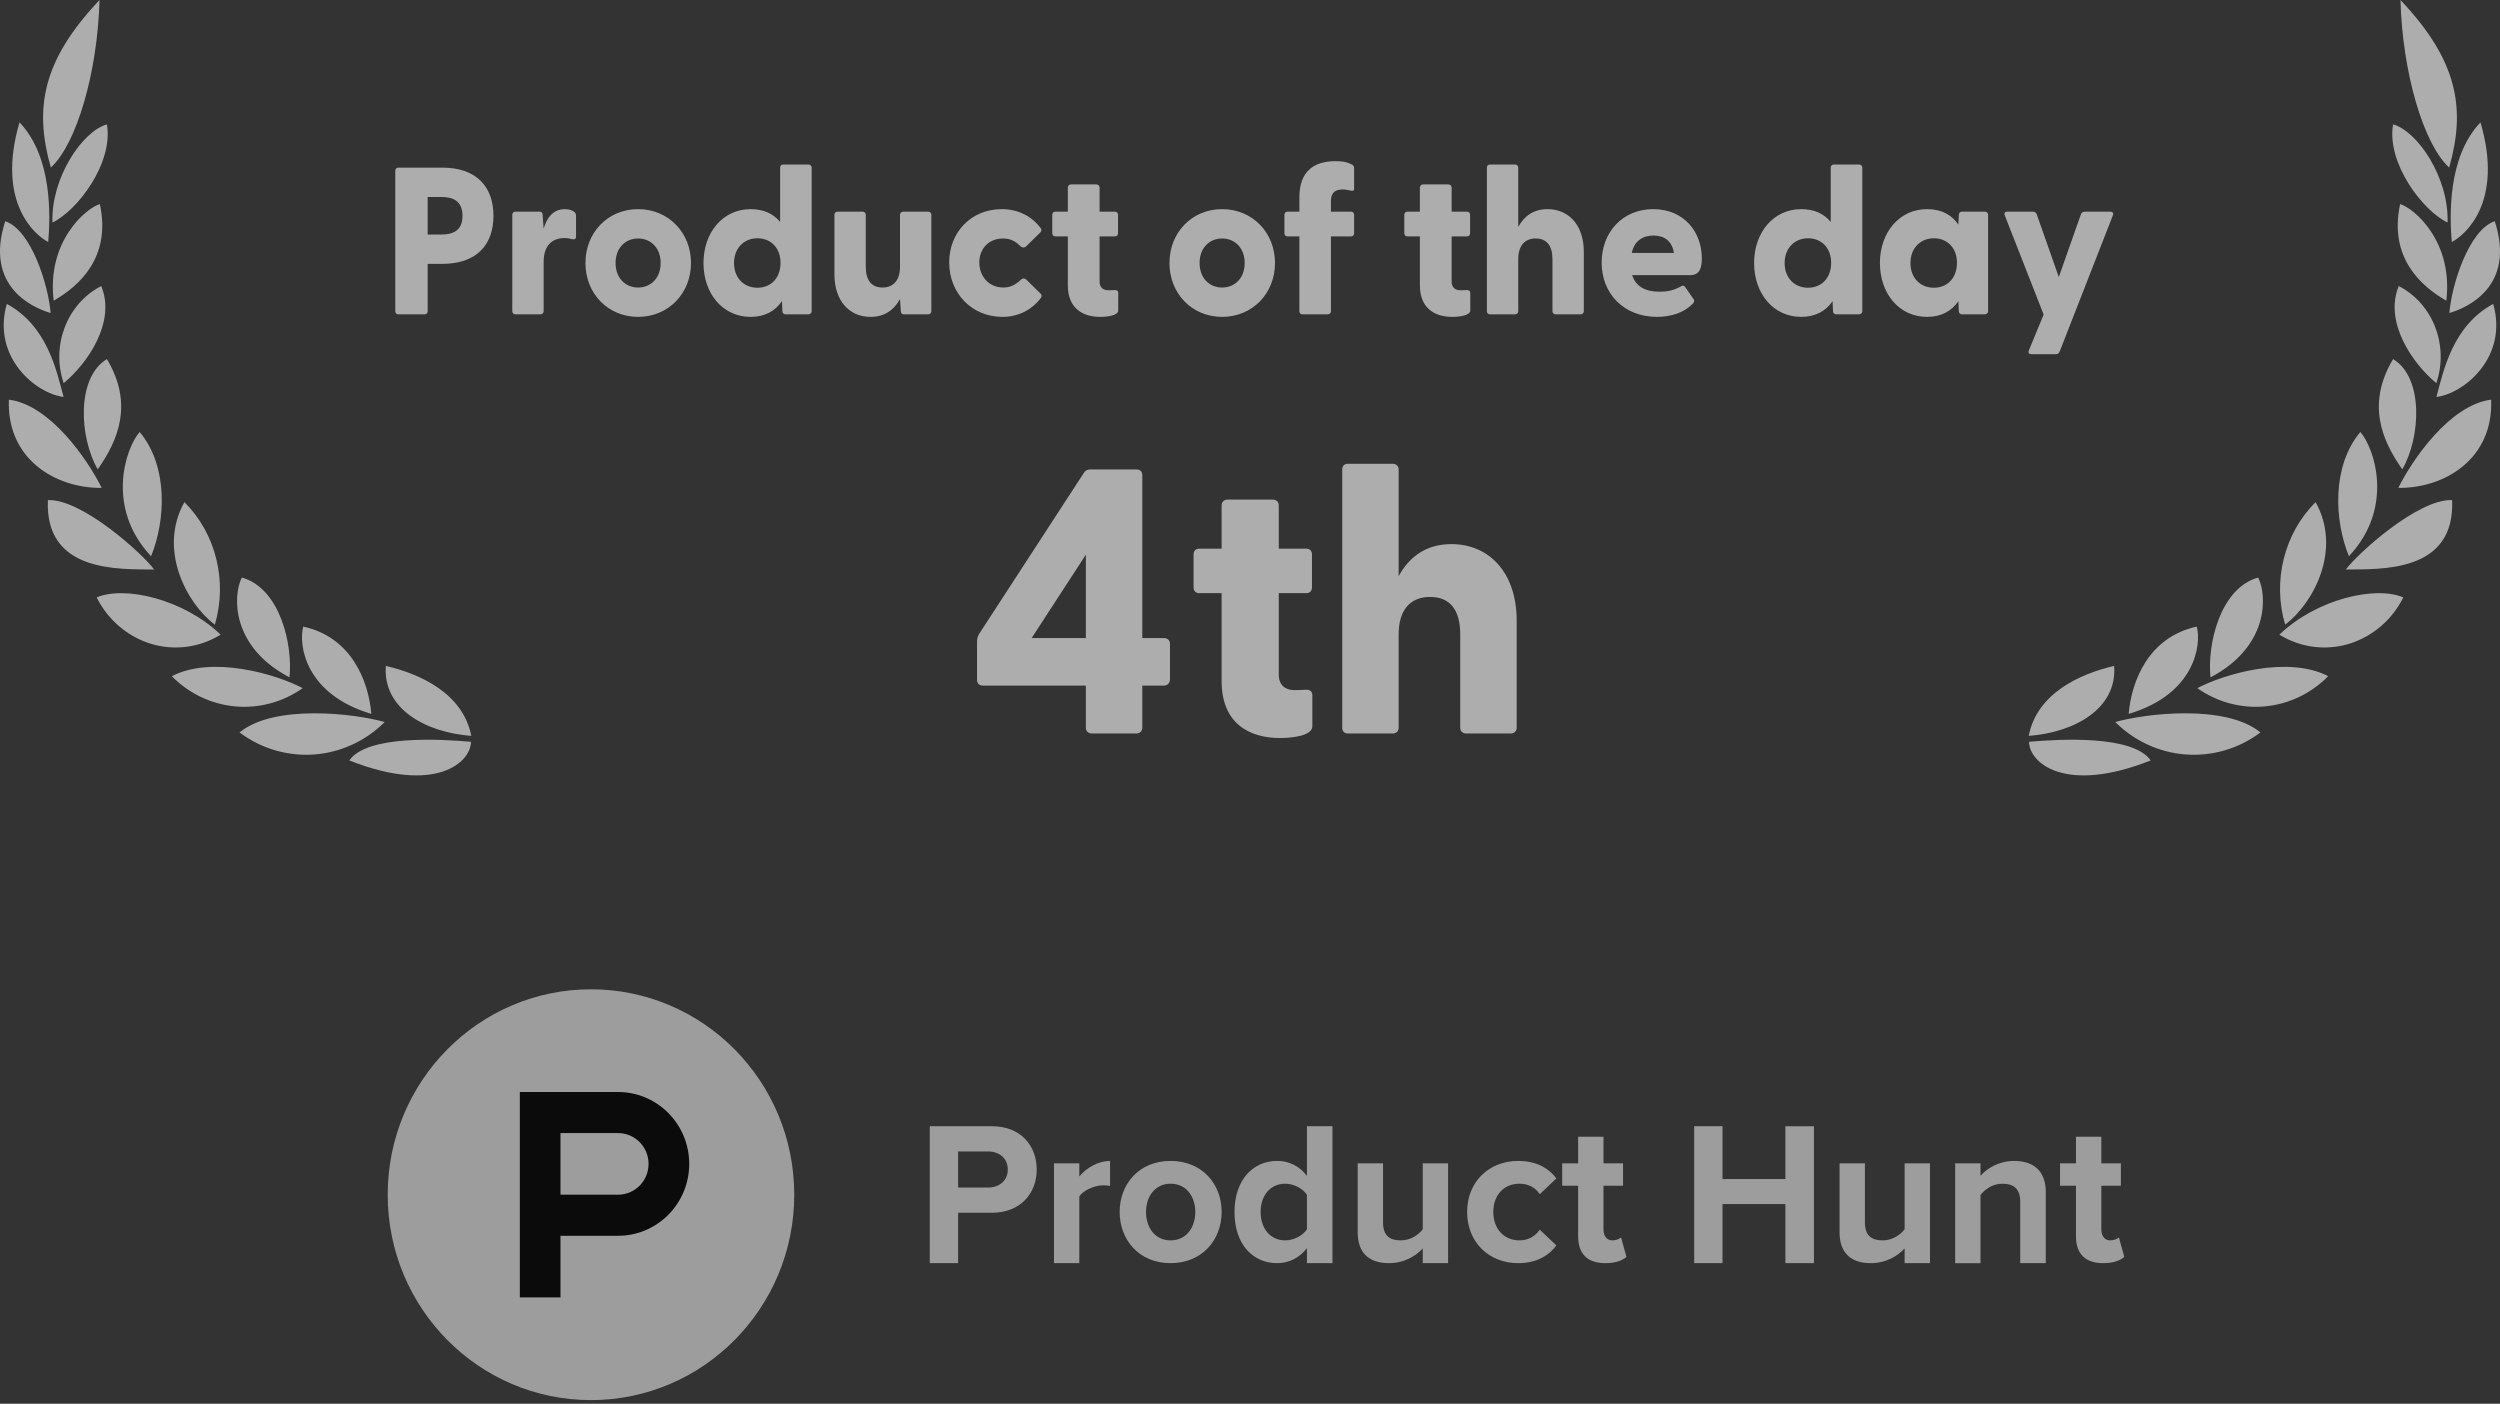 <svg width="187" height="105" viewBox="0 0 187 105" fill="none" xmlns="http://www.w3.org/2000/svg">
<rect x="0" y="0" width="187" height="105" fill="#333333" stroke="none"/>
<g clip-path="url(#clip0_780_64)">
<path d="M160.871 56.881C154.402 59.442 151.772 57.016 151.772 55.484C154.063 55.286 159.539 54.965 160.871 56.881ZM169.08 54.786C167.474 55.994 165.5 56.578 163.512 56.435C161.523 56.293 159.649 55.432 158.223 54.007C160.431 53.38 166.458 52.637 169.08 54.786ZM158.138 49.808C158.383 52.995 155.192 54.786 151.746 55.045C152.374 51.84 155.592 50.408 158.138 49.808ZM164.318 46.87C164.683 48.233 164.181 51.93 159.224 53.398C159.437 50.901 160.736 47.649 164.318 46.87ZM174.148 50.578C172.877 51.874 171.201 52.674 169.413 52.838C167.624 53.001 165.837 52.518 164.361 51.473C166.347 50.425 171.117 49.012 174.148 50.578ZM168.91 43.201C169.589 44.542 169.733 48.366 165.345 50.667C165.09 48.206 166.058 43.997 168.91 43.201ZM179.767 44.687C179.354 45.518 178.78 46.255 178.08 46.852C177.379 47.45 176.568 47.895 175.694 48.162C174.829 48.422 173.92 48.495 173.025 48.376C172.131 48.257 171.27 47.949 170.498 47.472C173.265 44.812 177.679 43.792 179.767 44.687ZM173.206 37.559C175.175 41.07 173.095 45.08 170.93 46.728C169.968 43.464 170.852 39.907 173.206 37.559ZM183.418 37.407C183.655 42.86 178.087 42.564 175.472 42.6C176.295 41.454 180.87 37.3 183.418 37.407ZM176.551 32.312C177.586 33.477 179.138 37.954 175.7 41.606C174.623 38.965 174.387 34.91 176.551 32.312ZM186.338 29.895C186.516 34.3 182.891 36.529 179.394 36.495C180.446 34.372 183.257 30.281 186.338 29.895ZM179.003 26.86C181.321 28.255 181.057 32.761 179.69 35.106C178.154 32.922 177.008 30.209 179.003 26.86ZM186.49 22.733C187.636 26.744 184.267 29.458 182.245 29.69C182.763 27.774 183.441 24.38 186.49 22.733ZM179.428 21.399C181.983 22.708 183.194 25.838 182.238 28.66C180.455 27.191 178.308 24.084 179.428 21.399ZM186.609 16.546C188.188 21.425 184.563 23.02 183.214 23.412C183.375 21.336 184.666 17.199 186.609 16.546ZM179.529 15.265C180.565 15.571 183.519 18.05 182.984 22.491C181.041 21.372 178.68 19.24 179.529 15.265ZM185.539 9.151C187.305 15.149 184.359 17.612 183.392 18.102C183.239 16.206 183.052 11.774 185.539 9.151ZM179.003 9.302C180.854 9.83 183.188 13.304 183.078 16.644C181.244 15.785 178.502 12.213 179.003 9.302ZM179.555 0C183.85 4.54 184.453 8.12 183.197 12.534C181.252 10.744 179.699 5.372 179.555 0ZM26.129 56.881C32.598 59.442 35.228 57.016 35.228 55.484C32.937 55.286 27.461 54.965 26.129 56.881ZM17.918 54.786C19.525 55.994 21.498 56.578 23.486 56.435C25.475 56.293 27.349 55.432 28.775 54.007C26.568 53.38 20.541 52.637 17.918 54.786ZM28.861 49.808C28.616 52.995 31.807 54.786 35.253 55.045C34.624 51.84 31.407 50.408 28.861 49.808ZM22.682 46.87C22.317 48.233 22.819 51.93 27.776 53.398C27.563 50.901 26.264 47.649 22.682 46.87ZM12.852 50.578C14.123 51.874 15.799 52.674 17.587 52.838C19.376 53.001 21.163 52.518 22.639 51.473C20.653 50.425 15.883 49.012 12.852 50.578ZM18.09 43.201C17.411 44.542 17.267 48.366 21.655 50.667C21.91 48.206 20.942 43.997 18.09 43.201ZM7.233 44.687C7.646 45.518 8.22 46.255 8.921 46.852C9.621 47.45 10.432 47.895 11.306 48.162C12.171 48.422 13.08 48.495 13.975 48.376C14.869 48.257 15.73 47.949 16.502 47.472C13.735 44.812 9.321 43.792 7.233 44.687ZM13.794 37.559C11.825 41.07 13.905 45.08 16.07 46.728C17.032 43.464 16.149 39.907 13.795 37.559H13.794ZM3.582 37.407C3.345 42.86 8.913 42.564 11.528 42.6C10.705 41.454 6.13 37.3 3.582 37.407ZM10.449 32.312C9.414 33.477 7.862 37.954 11.3 41.606C12.377 38.965 12.613 34.91 10.449 32.312ZM0.664 29.895C0.486 34.3 4.111 36.529 7.607 36.495C6.556 34.372 3.745 30.281 0.664 29.895ZM7.998 26.86C5.681 28.255 5.944 32.761 7.311 35.106C8.847 32.922 9.994 30.209 7.998 26.86ZM0.51 22.733C-0.636 26.744 2.733 29.458 4.755 29.69C4.237 27.774 3.558 24.38 0.509 22.733H0.51ZM7.572 21.399C5.017 22.708 3.806 25.838 4.762 28.66C6.545 27.191 8.692 24.084 7.572 21.399ZM0.391 16.546C-1.188 21.425 2.437 23.02 3.786 23.412C3.625 21.336 2.334 17.199 0.391 16.546ZM7.471 15.265C6.435 15.571 3.481 18.05 4.016 22.491C5.959 21.372 8.32 19.24 7.471 15.265ZM1.461 9.151C-0.305 15.149 2.641 17.612 3.608 18.102C3.761 16.206 3.948 11.774 1.461 9.151ZM7.997 9.302C6.146 9.83 3.812 13.304 3.922 16.644C5.756 15.785 8.498 12.213 7.997 9.302ZM7.445 0C3.15 4.54 2.548 8.12 3.803 12.534C5.748 10.744 7.301 5.372 7.445 0ZM85.002 54.865C85.251 54.865 85.444 54.696 85.444 54.442V51.281H87.072C87.13 51.282 87.188 51.271 87.241 51.249C87.295 51.226 87.344 51.193 87.385 51.151C87.427 51.109 87.459 51.059 87.481 51.004C87.503 50.949 87.514 50.889 87.513 50.83V48.149C87.513 47.895 87.32 47.726 87.072 47.726H85.444V35.537C85.444 35.283 85.278 35.114 85.03 35.114H81.553C81.333 35.114 81.167 35.198 81.057 35.396L73.221 47.444C73.127 47.616 73.08 47.811 73.083 48.008V50.858C73.083 51.112 73.249 51.281 73.497 51.281H81.222V54.442C81.222 54.696 81.415 54.865 81.664 54.865H85.002ZM81.222 41.49V47.726H77.167L81.222 41.49ZM95.735 55.203C96.673 55.203 98.163 55.034 98.163 54.329V51.987C98.163 51.705 97.942 51.564 97.666 51.592C97.308 51.62 97.059 51.62 96.811 51.62C96.121 51.62 95.652 51.225 95.652 50.463V44.368H97.721C97.97 44.368 98.135 44.199 98.135 43.945V41.462C98.135 41.208 97.97 41.039 97.721 41.039H95.652V37.794C95.652 37.54 95.459 37.371 95.211 37.371H91.817C91.569 37.371 91.376 37.54 91.376 37.794V41.039H89.693C89.444 41.039 89.279 41.208 89.279 41.462V43.945C89.279 44.199 89.444 44.368 89.693 44.368H91.376V50.943C91.376 54.16 93.5 55.203 95.735 55.203ZM108.564 40.7C106.633 40.7 105.391 41.688 104.619 43.099V35.114C104.619 34.86 104.426 34.69 104.177 34.69H100.811C100.563 34.69 100.398 34.86 100.398 35.114V54.442C100.398 54.696 100.563 54.865 100.811 54.865H104.177C104.426 54.865 104.619 54.696 104.619 54.442V47.444C104.619 45.61 105.502 44.651 106.964 44.651C108.454 44.651 109.226 45.61 109.226 47.444V54.442C109.226 54.696 109.42 54.865 109.668 54.865H113.006C113.255 54.865 113.448 54.696 113.448 54.442V46.428C113.448 42.816 111.378 40.7 108.564 40.7ZM31.759 23.514C31.897 23.514 31.989 23.419 31.989 23.278V19.736H33.093C35.683 19.736 36.91 18.278 36.91 16.146C36.91 14.014 35.683 12.54 33.093 12.54H29.797C29.659 12.54 29.567 12.635 29.567 12.776V23.278C29.567 23.419 29.659 23.514 29.797 23.514H31.759ZM31.989 14.735H33.032C33.844 14.735 34.595 15.002 34.595 16.146C34.595 17.275 33.844 17.541 33.032 17.541H31.989V14.735ZM40.42 23.514C40.558 23.514 40.665 23.419 40.665 23.278V19.579C40.665 18.435 41.247 17.808 42.213 17.808C42.443 17.808 42.611 17.839 42.765 17.886C42.979 17.933 43.087 17.886 43.087 17.682V16.162C43.087 16.02 43.056 15.927 42.949 15.848C42.826 15.754 42.627 15.644 42.259 15.644C41.385 15.644 40.91 16.271 40.665 17.102L40.588 16.083C40.588 15.895 40.496 15.832 40.358 15.832H38.55C38.412 15.832 38.32 15.927 38.32 16.068V23.278C38.32 23.419 38.412 23.514 38.55 23.514H40.42ZM47.731 23.702C49.999 23.702 51.686 21.946 51.686 19.673C51.686 17.4 49.999 15.644 47.731 15.644C45.462 15.644 43.792 17.4 43.792 19.673C43.792 21.946 45.462 23.702 47.731 23.702ZM47.731 21.507C46.781 21.507 46.045 20.802 46.045 19.673C46.045 18.544 46.781 17.839 47.731 17.839C48.681 17.839 49.417 18.544 49.417 19.673C49.417 20.802 48.681 21.507 47.731 21.507ZM56.146 23.702C57.219 23.702 57.985 23.263 58.491 22.526L58.522 23.278C58.522 23.419 58.629 23.514 58.767 23.514H60.453C60.591 23.514 60.714 23.419 60.714 23.278V12.54C60.714 12.399 60.606 12.305 60.468 12.305H58.583C58.445 12.305 58.353 12.399 58.353 12.54V16.601C57.847 15.989 57.127 15.644 56.146 15.644C54.061 15.644 52.621 17.4 52.621 19.673C52.621 21.962 54.061 23.702 56.146 23.702ZM56.652 21.523C55.656 21.523 54.904 20.802 54.904 19.673C54.904 18.56 55.656 17.823 56.652 17.823C57.679 17.823 58.384 18.56 58.384 19.657C58.384 20.786 57.679 21.523 56.652 21.523ZM65.113 23.702C66.201 23.702 66.891 23.153 67.32 22.369L67.381 23.263C67.381 23.451 67.489 23.514 67.627 23.514H69.42C69.558 23.514 69.665 23.419 69.665 23.278V16.068C69.665 15.927 69.558 15.832 69.42 15.832H67.565C67.427 15.832 67.32 15.927 67.32 16.068V19.955C67.32 20.974 66.814 21.507 66.017 21.507C65.189 21.507 64.76 20.974 64.76 19.955V16.068C64.76 15.927 64.653 15.832 64.515 15.832H62.645C62.507 15.832 62.415 15.927 62.415 16.068V20.52C62.415 22.526 63.549 23.702 65.113 23.702ZM74.984 23.702C76.195 23.702 77.207 23.153 77.85 22.291C77.942 22.181 77.927 22.056 77.835 21.962L76.777 20.927C76.655 20.802 76.486 20.802 76.379 20.911C75.965 21.303 75.566 21.507 75.061 21.507C73.926 21.507 73.252 20.629 73.252 19.626C73.252 18.638 73.926 17.839 75.03 17.839C75.551 17.839 75.95 18.027 76.348 18.435C76.471 18.544 76.639 18.544 76.762 18.419L77.82 17.384C77.912 17.29 77.927 17.149 77.835 17.055C77.191 16.193 76.18 15.644 74.923 15.644C72.654 15.644 70.999 17.369 70.999 19.626C70.999 21.93 72.685 23.702 74.984 23.702ZM82.295 23.702C82.817 23.702 83.644 23.608 83.644 23.216V21.915C83.644 21.758 83.522 21.68 83.368 21.695C83.169 21.711 83.031 21.711 82.893 21.711C82.51 21.711 82.249 21.491 82.249 21.068V17.682H83.399C83.537 17.682 83.629 17.588 83.629 17.447V16.068C83.629 15.927 83.537 15.832 83.399 15.832H82.249V14.03C82.249 13.889 82.142 13.795 82.004 13.795H80.119C79.981 13.795 79.874 13.889 79.874 14.03V15.832H78.939C78.801 15.832 78.709 15.927 78.709 16.068V17.447C78.709 17.588 78.801 17.682 78.939 17.682H79.874V21.335C79.874 23.122 81.054 23.702 82.295 23.702ZM91.415 23.702C93.684 23.702 95.37 21.946 95.37 19.673C95.37 17.4 93.684 15.644 91.415 15.644C89.147 15.644 87.476 17.4 87.476 19.673C87.476 21.946 89.147 23.702 91.415 23.702ZM91.415 21.507C90.465 21.507 89.729 20.802 89.729 19.673C89.729 18.544 90.465 17.839 91.415 17.839C92.366 17.839 93.102 18.544 93.102 19.673C93.102 20.802 92.366 21.507 91.415 21.507ZM99.309 23.514C99.447 23.514 99.555 23.419 99.555 23.278V17.682H101.057C101.195 17.682 101.287 17.588 101.287 17.447V16.068C101.287 15.927 101.195 15.832 101.057 15.832H99.555V15.064C99.555 14.547 99.723 14.171 100.444 14.171C100.612 14.171 100.827 14.218 101.087 14.265C101.195 14.28 101.287 14.265 101.287 14.155V12.572C101.287 12.478 101.241 12.368 101.149 12.321C100.689 12.086 100.352 12.055 99.892 12.055C98.221 12.055 97.194 12.87 97.194 14.751V15.832H96.305C96.167 15.832 96.075 15.927 96.075 16.068V17.447C96.075 17.588 96.167 17.682 96.305 17.682H97.194V23.278C97.194 23.419 97.286 23.514 97.424 23.514H99.309ZM108.629 23.702C109.15 23.702 109.977 23.608 109.977 23.216V21.915C109.977 21.758 109.855 21.68 109.702 21.695C109.502 21.711 109.364 21.711 109.226 21.711C108.843 21.711 108.583 21.491 108.583 21.068V17.682H109.732C109.87 17.682 109.962 17.588 109.962 17.447V16.068C109.962 15.927 109.87 15.832 109.732 15.832H108.583V14.03C108.583 13.889 108.475 13.795 108.337 13.795H106.452C106.314 13.795 106.207 13.889 106.207 14.03V15.832H105.272C105.134 15.832 105.042 15.927 105.042 16.068V17.447C105.042 17.588 105.134 17.682 105.272 17.682H106.207V21.335C106.207 23.122 107.387 23.702 108.629 23.702ZM115.756 15.644C114.683 15.644 113.993 16.193 113.564 16.977V12.54C113.564 12.399 113.457 12.305 113.319 12.305H111.449C111.311 12.305 111.219 12.399 111.219 12.54V23.278C111.219 23.419 111.311 23.514 111.449 23.514H113.319C113.457 23.514 113.564 23.419 113.564 23.278V19.391C113.564 18.372 114.055 17.839 114.867 17.839C115.695 17.839 116.124 18.372 116.124 19.391V23.278C116.124 23.419 116.231 23.514 116.369 23.514H118.224C118.362 23.514 118.469 23.419 118.469 23.278V18.826C118.469 16.82 117.32 15.644 115.756 15.644ZM123.941 23.702C124.999 23.702 125.964 23.388 126.608 22.73C126.746 22.604 126.746 22.479 126.685 22.385L126.056 21.476C125.964 21.366 125.903 21.335 125.78 21.397C125.152 21.758 124.631 21.82 124.125 21.82C123.052 21.82 122.347 21.413 122.086 20.582H126.409C127.099 20.582 127.298 20.112 127.298 19.328C127.298 17.353 125.964 15.644 123.665 15.644C121.351 15.644 119.803 17.384 119.803 19.642C119.803 21.977 121.473 23.702 123.941 23.702ZM122.056 18.921C122.24 18.011 122.899 17.619 123.681 17.619C124.462 17.619 125.06 17.996 125.213 18.921H122.056ZM134.732 23.702C135.805 23.702 136.571 23.263 137.077 22.526L137.108 23.278C137.108 23.419 137.215 23.514 137.353 23.514H139.039C139.177 23.514 139.3 23.419 139.3 23.278V12.54C139.3 12.399 139.192 12.305 139.054 12.305H137.169C137.031 12.305 136.939 12.399 136.939 12.54V16.601C136.433 15.989 135.713 15.644 134.732 15.644C132.647 15.644 131.207 17.4 131.207 19.673C131.207 21.962 132.647 23.702 134.732 23.702ZM135.238 21.523C134.241 21.523 133.49 20.802 133.49 19.673C133.49 18.56 134.241 17.823 135.238 17.823C136.265 17.823 136.97 18.56 136.97 19.657C136.97 20.786 136.265 21.523 135.238 21.523ZM144.143 23.702C145.216 23.702 145.983 23.263 146.488 22.526L146.519 23.278C146.519 23.419 146.626 23.514 146.764 23.514H148.45C148.588 23.514 148.711 23.419 148.711 23.278V16.068C148.711 15.927 148.604 15.832 148.466 15.832H146.764C146.626 15.832 146.519 15.927 146.519 16.068L146.488 16.804C145.998 16.083 145.247 15.644 144.143 15.644C142.059 15.644 140.618 17.4 140.618 19.673C140.618 21.962 142.059 23.702 144.143 23.702ZM144.649 21.523C143.653 21.523 142.902 20.802 142.902 19.673C142.902 18.56 143.653 17.823 144.649 17.823C145.676 17.823 146.381 18.56 146.381 19.657C146.381 20.786 145.676 21.523 144.649 21.523ZM153.785 26.492C153.907 26.492 154.014 26.429 154.06 26.304L158.046 16.099C158.107 15.927 158.015 15.832 157.846 15.832H155.946C155.823 15.832 155.701 15.895 155.655 16.02L153.999 20.723L152.344 16.02C152.298 15.895 152.175 15.832 152.052 15.832H150.152C149.983 15.832 149.891 15.927 149.953 16.099L152.865 23.529L151.761 26.21C151.685 26.398 151.777 26.492 151.96 26.492H153.785Z" fill="white" fill-opacity="0.6"/>
</g>
<g clip-path="url(#clip1_780_64)">
<path d="M59.41 89.363C59.41 97.848 52.602 104.727 44.205 104.727C35.807 104.727 29 97.848 29 89.363C29 80.878 35.807 74 44.205 74C52.602 74 59.41 80.878 59.41 89.363Z" fill="#9D9D9D"/>
<path d="M46.231 89.363H41.924V84.754H46.231C46.531 84.754 46.828 84.814 47.104 84.93C47.381 85.046 47.632 85.215 47.844 85.429C48.056 85.643 48.224 85.897 48.339 86.177C48.453 86.457 48.512 86.756 48.512 87.059C48.512 87.362 48.453 87.661 48.339 87.941C48.224 88.22 48.056 88.474 47.844 88.688C47.632 88.902 47.381 89.072 47.104 89.188C46.828 89.304 46.531 89.363 46.231 89.363ZM46.231 81.682H38.883V97.045H41.924V92.436H46.231C49.17 92.436 51.553 90.028 51.553 87.059C51.553 84.089 49.17 81.682 46.231 81.682Z" fill="#0B0B0B"/>
<path d="M75.383 87.486C75.383 86.64 74.741 86.128 73.906 86.128H71.667V88.828H73.906C74.741 88.828 75.383 88.315 75.383 87.486ZM69.547 94.484V84.242H74.204C76.369 84.242 77.547 85.721 77.547 87.486C77.547 89.235 76.354 90.713 74.204 90.713H71.667V94.484H69.547ZM78.838 94.484V87.017H80.732V87.998C81.255 87.364 82.136 86.837 83.032 86.837V88.707C82.897 88.677 82.733 88.662 82.509 88.662C81.882 88.662 81.046 89.023 80.732 89.492V94.484H78.838ZM89.409 90.653C89.409 89.522 88.751 88.541 87.557 88.541C86.377 88.541 85.722 89.522 85.722 90.653C85.722 91.799 86.377 92.78 87.557 92.78C88.751 92.78 89.409 91.799 89.409 90.653ZM83.75 90.653C83.75 88.587 85.183 86.837 87.557 86.837C89.946 86.837 91.379 88.586 91.379 90.653C91.379 92.719 89.946 94.484 87.557 94.484C85.183 94.484 83.75 92.719 83.75 90.653ZM97.758 91.95V89.371C97.445 88.888 96.758 88.541 96.131 88.541C95.042 88.541 94.295 89.401 94.295 90.653C94.295 91.92 95.042 92.78 96.131 92.78C96.758 92.78 97.445 92.433 97.758 91.95ZM97.758 94.484V93.368C97.191 94.092 96.415 94.484 95.534 94.484C93.728 94.484 92.34 93.097 92.34 90.653C92.34 88.285 93.698 86.837 95.534 86.837C96.385 86.837 97.191 87.199 97.758 87.953V84.242H99.669V94.484H97.758ZM106.422 94.484V93.383C105.93 93.926 105.064 94.484 103.884 94.484C102.302 94.484 101.556 93.609 101.556 92.191V87.017H103.451V91.437C103.451 92.448 103.973 92.78 104.779 92.78C105.511 92.78 106.094 92.373 106.422 91.95V87.017H108.318V94.484H106.422ZM109.741 90.653C109.741 88.421 111.353 86.837 113.563 86.837C115.041 86.837 115.937 87.486 116.414 88.149L115.175 89.325C114.832 88.812 114.31 88.541 113.653 88.541C112.503 88.541 111.698 89.386 111.698 90.653C111.698 91.92 112.503 92.78 113.653 92.78C114.31 92.78 114.832 92.478 115.175 91.98L116.414 93.157C115.937 93.821 115.041 94.484 113.563 94.484C111.353 94.484 109.741 92.901 109.741 90.653ZM118.045 92.478V88.692H116.851V87.017H118.045V85.026H119.941V87.017H121.403V88.692H119.941V91.965C119.941 92.433 120.179 92.78 120.597 92.78C120.88 92.78 121.151 92.674 121.254 92.554L121.658 94.016C121.374 94.274 120.866 94.484 120.075 94.484C118.746 94.484 118.045 93.791 118.045 92.478ZM133.547 94.484V90.064H128.844V94.484H126.726V84.242H128.844V88.194H133.547V84.243H135.682V94.484H133.547ZM142.466 94.484V93.383C141.974 93.926 141.108 94.484 139.928 94.484C138.346 94.484 137.6 93.609 137.6 92.191V87.017H139.495V91.437C139.495 92.448 140.017 92.78 140.824 92.78C141.555 92.78 142.138 92.373 142.466 91.95V87.017H144.362V94.484H142.466ZM151.113 94.484V89.899C151.113 88.888 150.591 88.542 149.784 88.542C149.038 88.542 148.471 88.964 148.142 89.387V94.485H146.247V87.017H148.142V87.953C148.606 87.41 149.501 86.837 150.665 86.837C152.263 86.837 153.024 87.742 153.024 89.159V94.484H151.113ZM155.283 92.478V88.692H154.09V87.017H155.283V85.026H157.18V87.017H158.642V88.692H157.18V91.965C157.18 92.433 157.418 92.78 157.836 92.78C158.12 92.78 158.389 92.674 158.493 92.554L158.896 94.016C158.613 94.274 158.104 94.484 157.314 94.484C155.985 94.484 155.283 93.791 155.283 92.478Z" fill="#9D9D9D"/>
</g>
<defs>
<clipPath id="clip0_780_64">
<rect width="187" height="58" fill="white"/>
</clipPath>
<clipPath id="clip1_780_64">
<rect width="130" height="31" fill="white" transform="translate(29 74)"/>
</clipPath>
</defs>
</svg>
